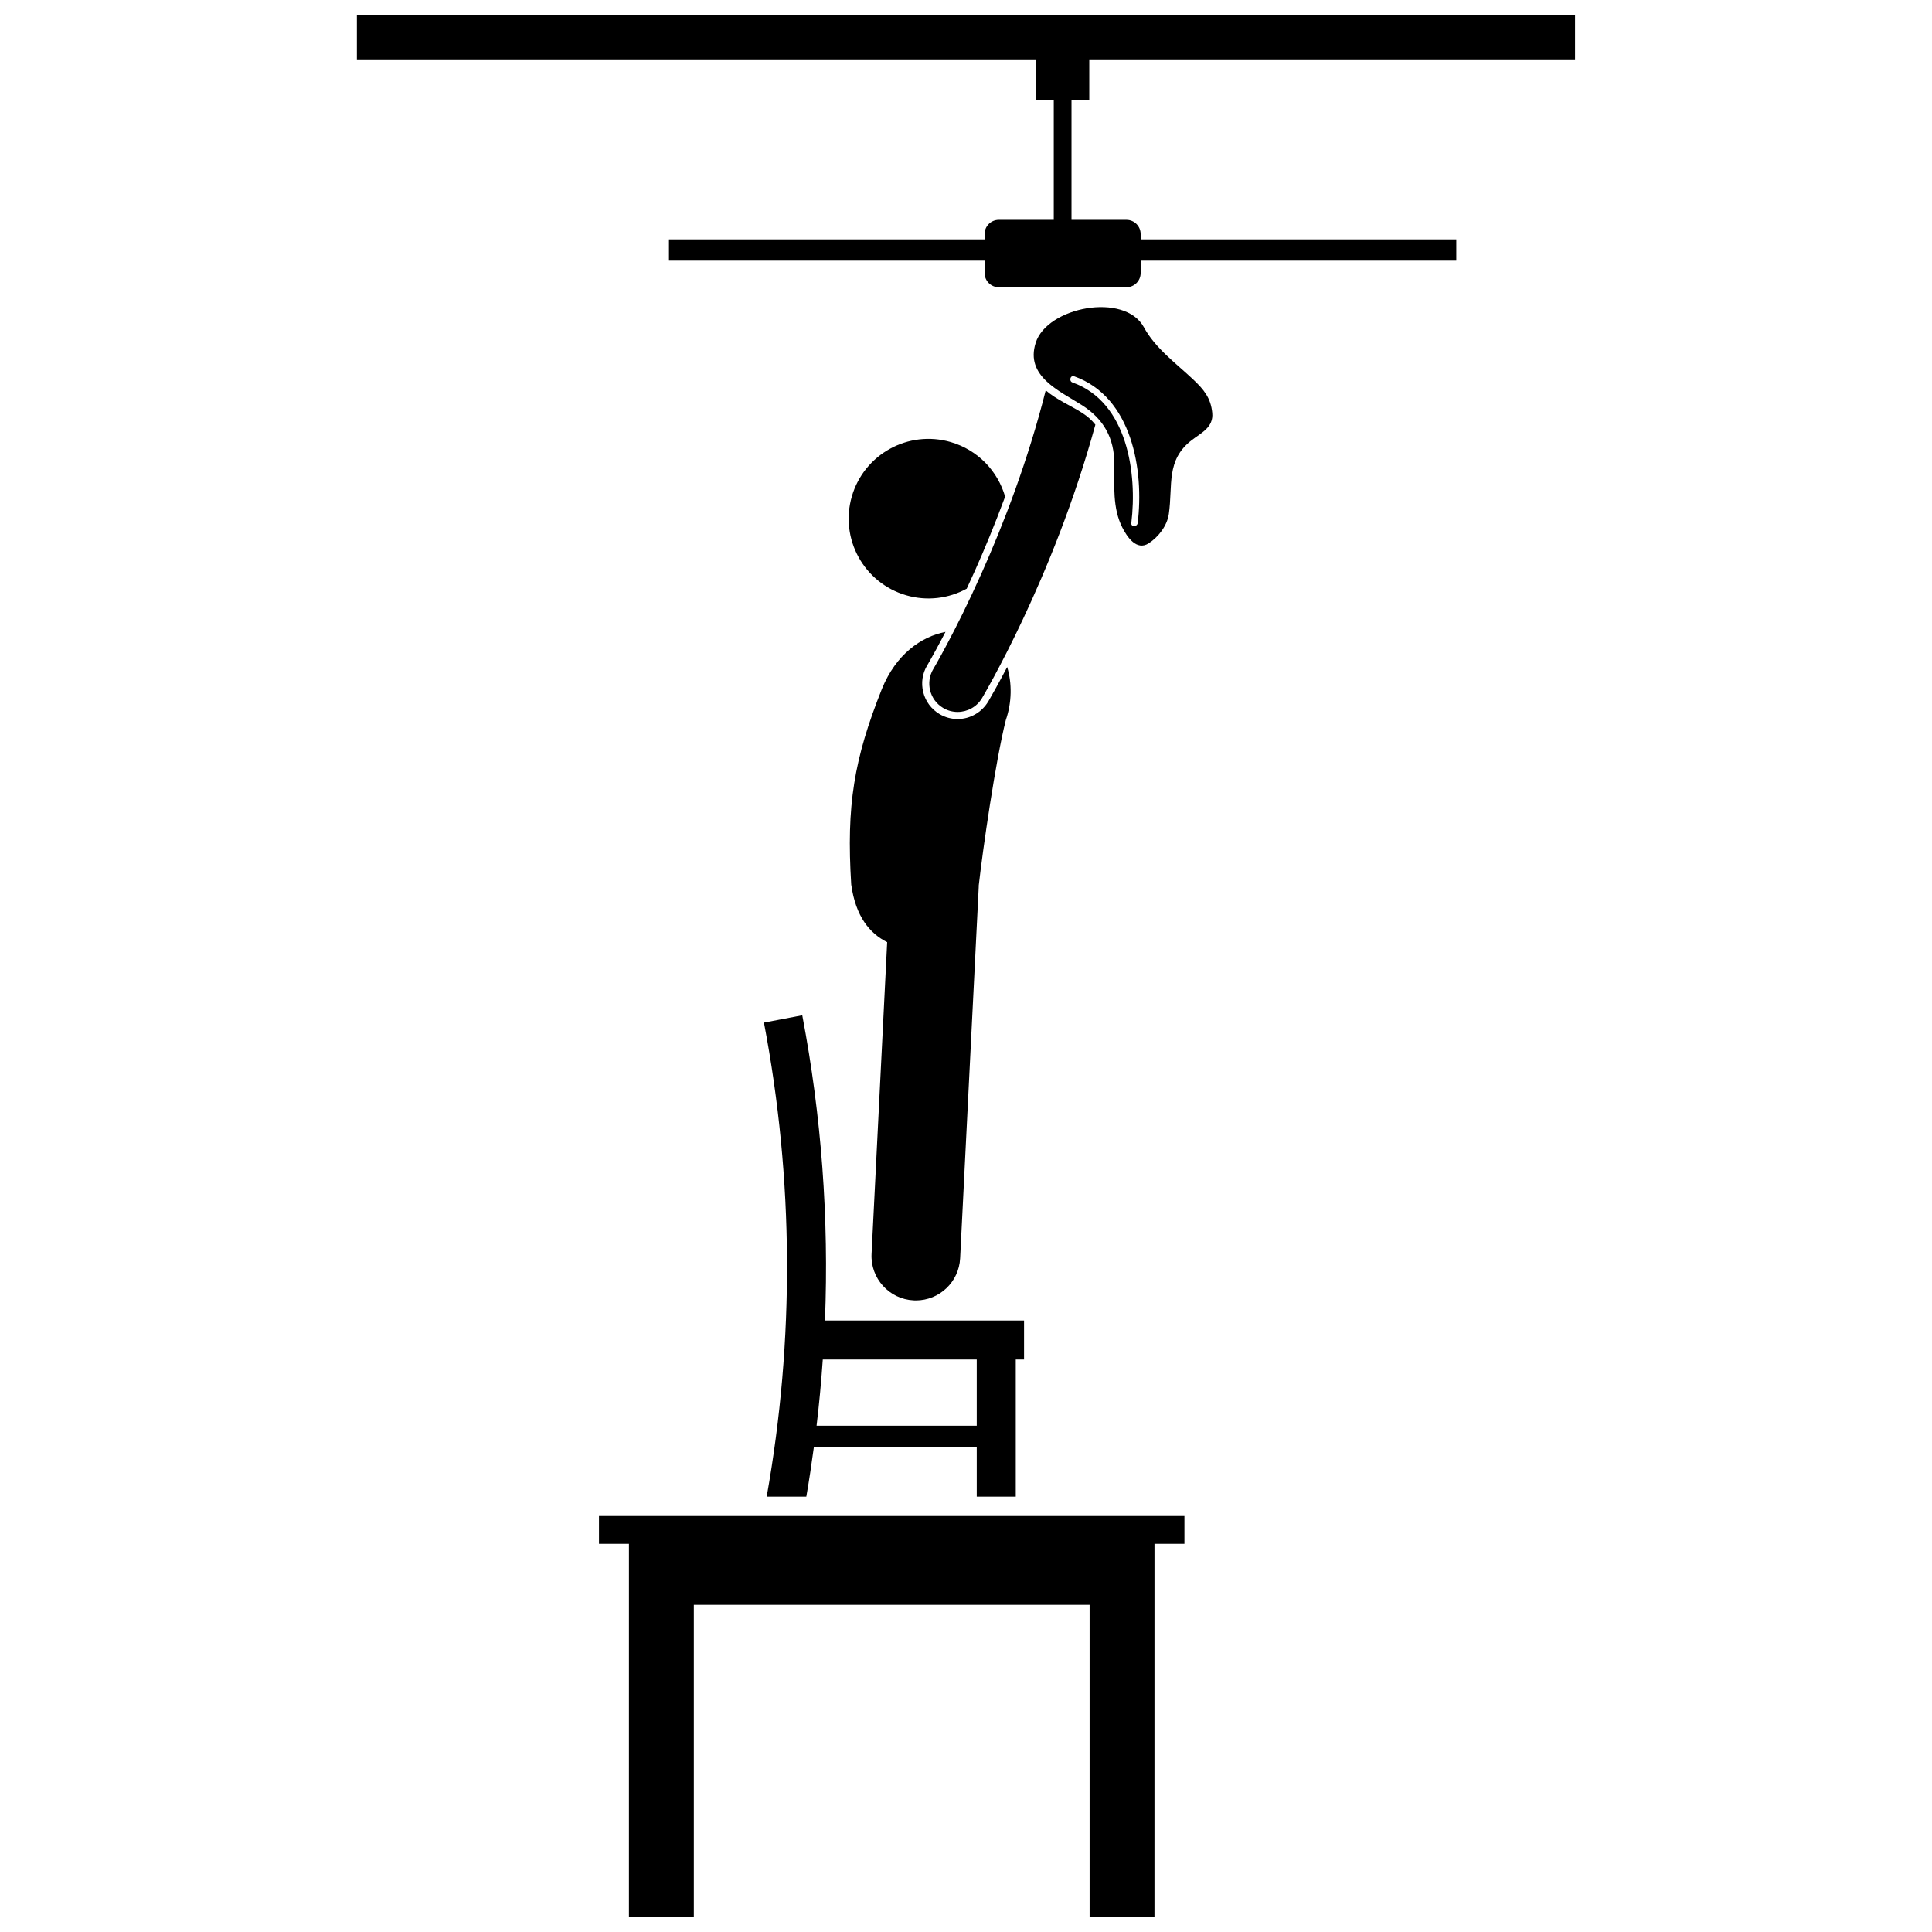 <?xml version="1.0" encoding="UTF-8"?>
<!-- Uploaded to: ICON Repo, www.svgrepo.com, Generator: ICON Repo Mixer Tools -->
<svg width="800px" height="800px" version="1.1" viewBox="144 144 512 512" xmlns="http://www.w3.org/2000/svg">
 <defs>
  <clipPath id="b">
   <path d="m302 545h156v106.9h-156z"/>
  </clipPath>
  <clipPath id="a">
   <path d="m238 148.09h324v72.906h-324z"/>
  </clipPath>
 </defs>
 <g clip-path="url(#b)">
  <path d="m302.74 553.14h7.941l-0.004 98.766h17.199v-82.598h104.88v82.598h17.191l0.004-98.766h7.938v-7.371h-155.15z"/>
 </g>
 <path d="m356.61 413.06c-3.387 0.648-6.769 1.289-10.156 1.938 7.914 41.492 8.141 84.066 0.727 125.63h10.504c0.758-4.375 1.41-8.762 2.004-13.156h43.16v13.156h10.34v-36.34h2.195v-10.34h-52.758c1.074-27.047-0.922-54.188-6.016-80.887zm46.238 91.223v17.543h-42.445c0.695-5.836 1.242-11.688 1.645-17.543z"/>
 <path d="m410.37 275.62c-1.941-6.742-7.191-12.371-14.43-14.469-11.215-3.254-22.941 3.199-26.195 14.41-3.25 11.215 3.203 22.941 14.418 26.195 5.586 1.621 11.301 0.832 16.031-1.754 0.723-1.551 1.469-3.176 2.231-4.883 2.434-5.465 5.199-12.078 7.945-19.5z"/>
 <path d="m405.89 329.91c-1.719 2.887-4.812 4.641-8.113 4.641-1.688 0-3.352-0.457-4.809-1.328-2.156-1.289-3.68-3.336-4.297-5.769-0.613-2.438-0.246-4.965 1.043-7.117l0.219-0.371c0.184-0.32 0.422-0.727 0.723-1.262 0.875-1.551 1.793-3.234 2.734-5.012 0.355-0.676 0.75-1.426 1.172-2.234-6.402 1.25-13.121 5.906-16.855 15.129-7.402 18.59-9.434 30.84-8.125 51.82 1.191 8.559 4.945 12.98 9.527 15.277l-4.137 82.609c-0.324 6.481 4.668 11.996 11.145 12.32 0.199 0.012 0.402 0.016 0.602 0.016 6.219 0 11.41-4.879 11.723-11.16l4.93-98.398c0.008-0.125-0.004-0.25 0-0.371 1.09-9.672 4.453-33.059 7.188-43.91 1.594-4.594 1.664-9.727 0.348-14.02-2.254 4.312-3.992 7.383-4.91 8.961z"/>
 <path d="m430.83 253.45c-3.141-2.004-6.856-3.527-9.703-6.004-4.672 18.562-11.211 35.5-16.992 48.438-3.516 7.879-6.746 14.281-9.082 18.688-1.168 2.203-2.113 3.91-2.758 5.051-0.32 0.57-0.57 1-0.734 1.285-0.164 0.281-0.227 0.391-0.227 0.391-2.129 3.566-0.961 8.184 2.602 10.312 1.207 0.723 2.535 1.062 3.848 1.062 2.562 0 5.059-1.309 6.465-3.668 0.184-0.363 18.816-31.465 30.039-72.461-0.898-1.133-2.019-2.176-3.457-3.094z"/>
 <g clip-path="url(#a)">
  <path d="m432.67 170.46v-10.734h128.73v-11.629h-322.82v11.629h179.98v10.734h4.699v31.801h-14.57c-2.074 0-3.758 1.684-3.758 3.758v1.41h-83.648v5.641h83.648v3.289c0 2.074 1.684 3.758 3.758 3.758h33.836c2.074 0 3.758-1.684 3.758-3.758v-3.289h83.648v-5.641h-83.648v-1.41c0-2.074-1.684-3.758-3.758-3.758h-14.566v-31.801z"/>
 </g>
 <path d="m465.26 253.43c-0.387-4.031-2.277-6.246-5.113-8.922-4.5-4.242-10.016-8.246-13.004-13.785-5.086-9.355-25.656-5.426-28.68 4.141-2.801 8.867 6.285 12.691 12.285 16.523 5.75 3.672 8.562 8.695 8.566 15.598 0.004 5.582-0.512 11.695 2.133 16.848 1.207 2.352 3.727 6.273 7.004 4.125 2.574-1.688 4.852-4.641 5.301-7.754 1.09-7.586-0.809-14.246 6.027-19.527 2.527-1.961 5.848-3.398 5.481-7.246zm-19.758 29.18c-0.133 1.07-1.824 1.082-1.691 0 1.602-13.082-0.977-32.059-15.59-37.25-1.02-0.363-0.582-1.996 0.449-1.633 15.375 5.465 18.539 24.93 16.832 38.883z"/>
</svg>
